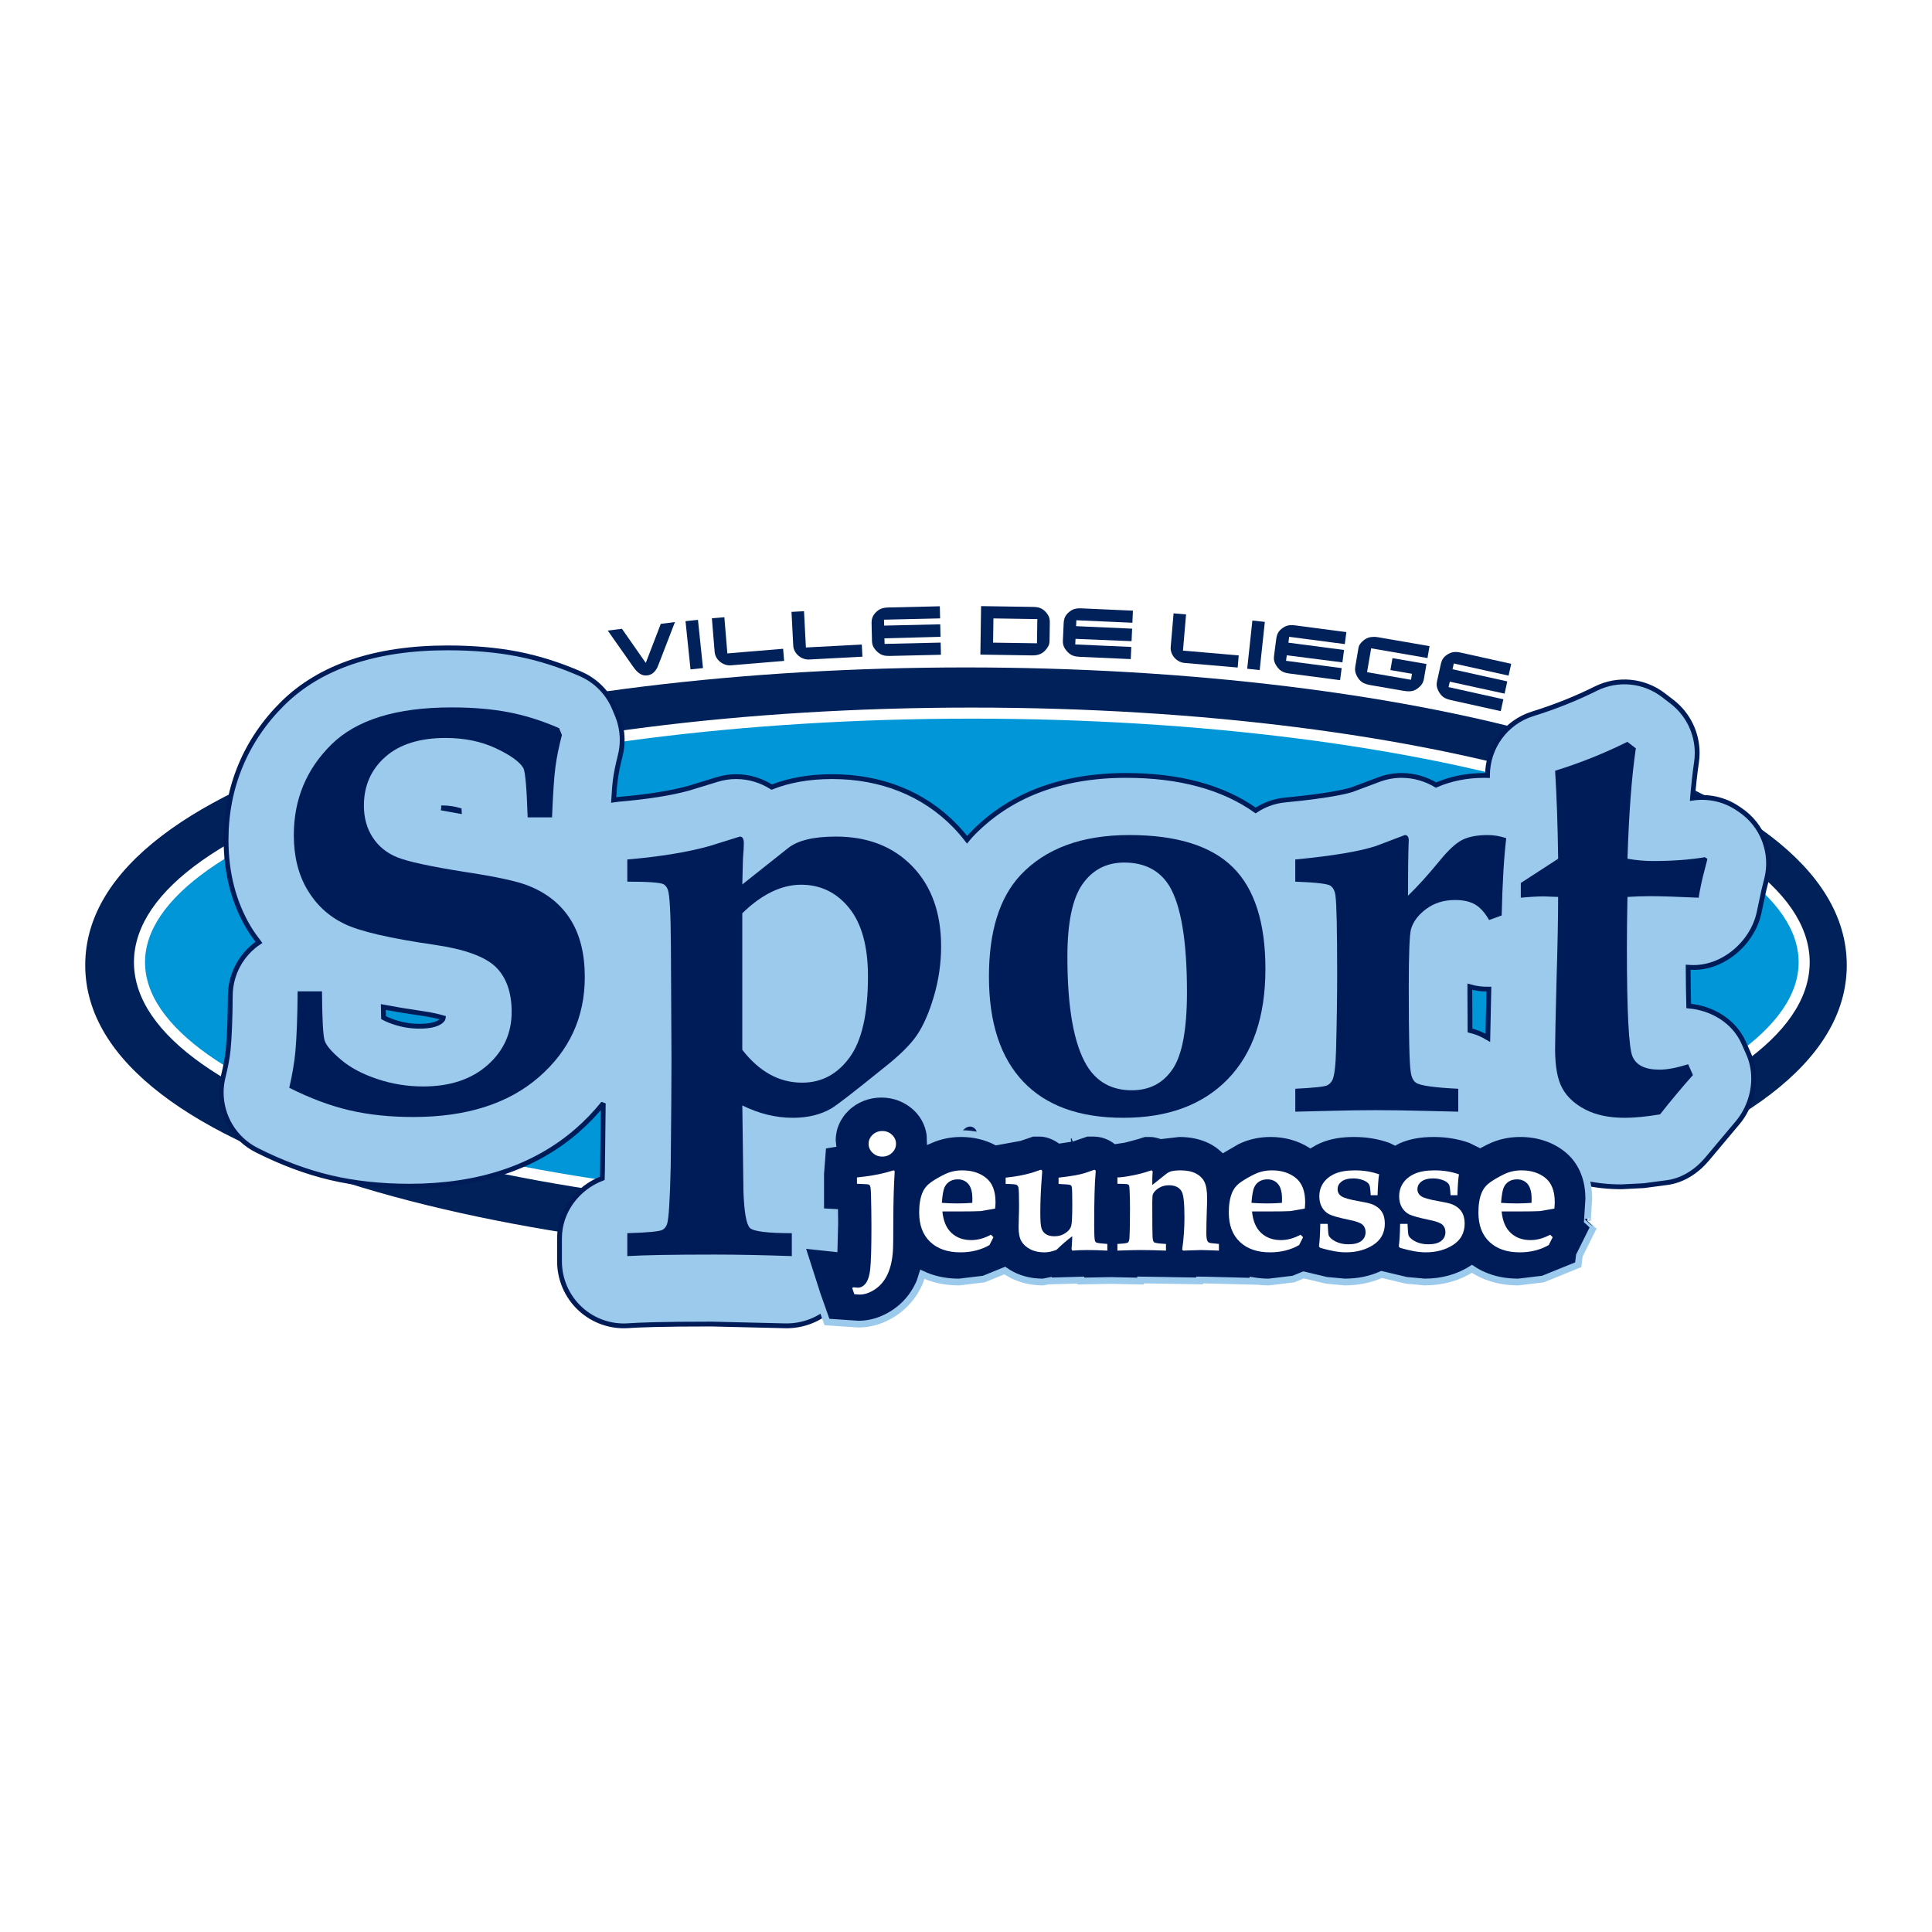 <?xml version="1.0" encoding="utf-8"?>
<!-- Generator: Adobe Illustrator 13.0.0, SVG Export Plug-In . SVG Version: 6.00 Build 14948)  -->
<!DOCTYPE svg PUBLIC "-//W3C//DTD SVG 1.0//EN" "http://www.w3.org/TR/2001/REC-SVG-20010904/DTD/svg10.dtd">
<svg version="1.0" id="Layer_1" xmlns="http://www.w3.org/2000/svg" xmlns:xlink="http://www.w3.org/1999/xlink" x="0px" y="0px"
	 width="192.756px" height="192.756px" viewBox="0 0 192.756 192.756" enable-background="new 0 0 192.756 192.756"
	 xml:space="preserve">
<g>
	<polygon fill-rule="evenodd" clip-rule="evenodd" fill="#FFFFFF" points="0,0 192.756,0 192.756,192.756 0,192.756 0,0 	"/>
	<path fill-rule="evenodd" clip-rule="evenodd" fill="#00215A" d="M8.504,96.295c0,19.503,44.207,29.707,87.874,29.707
		c43.667,0,87.874-10.203,87.874-29.707c0-19.5-44.207-29.705-87.874-29.705C52.71,66.59,8.504,76.795,8.504,96.295L8.504,96.295z"
		/>
	
		<path fill-rule="evenodd" clip-rule="evenodd" fill="#0096D7" stroke="#FFFFFF" stroke-width="1.104" stroke-miterlimit="2.613" d="
		M180.002,96.005c0,13.729-37.181,24.86-83.042,24.86c-45.863,0-83.043-11.131-83.043-24.86c0-13.731,37.18-24.858,83.043-24.858
		C142.821,71.146,180.002,82.274,180.002,96.005L180.002,96.005z"/>
	<path fill-rule="evenodd" clip-rule="evenodd" fill="#00215A" d="M62.052,62.735l2.377,3.404l1.498-3.896l1.413-0.179l-1.611,4.173
		c-0.121,0.326-0.179,0.449-0.318,0.636c-0.224,0.305-0.487,0.467-0.838,0.512c-0.252,0.032-0.467-0.015-0.671-0.131
		c-0.21-0.122-0.387-0.289-0.57-0.516c-0.064-0.081-0.146-0.191-0.245-0.335l-2.449-3.489L62.052,62.735L62.052,62.735z"/>
	<polygon fill-rule="evenodd" clip-rule="evenodd" fill="#00215A" points="68.393,61.973 69.636,61.843 70.137,66.654 
		68.893,66.785 68.393,61.973 	"/>
	<path fill-rule="evenodd" clip-rule="evenodd" fill="#00215A" d="M72.935,66.379c-0.807,0.067-1.57-0.562-1.633-1.332l-0.278-3.363
		l1.246-0.104l0.299,3.611l5.563-0.463l0.1,1.21L72.935,66.379L72.935,66.379z"/>
	<path fill-rule="evenodd" clip-rule="evenodd" fill="#00215A" d="M80.735,65.798c-0.808,0.042-1.552-0.61-1.592-1.381l-0.175-3.37
		l1.248-0.066l0.189,3.619l5.576-0.294l0.063,1.213L80.735,65.798L80.735,65.798z"/>
	<path fill-rule="evenodd" clip-rule="evenodd" fill="#00215A" d="M88.745,65.444c-0.468,0.011-0.811-0.082-1.098-0.317
		c-0.17-0.13-0.341-0.314-0.459-0.506c-0.125-0.205-0.183-0.398-0.189-0.673l-0.041-1.75c-0.011-0.483,0.128-0.821,0.469-1.146
		c0.333-0.315,0.652-0.431,1.233-0.444l5.107-0.119l0.028,1.208l-5.596,0.13l0.014,0.59l5.595-0.13l0.028,1.248l-5.595,0.15
		l0.014,0.557l5.595-0.13l0.028,1.214L88.745,65.444L88.745,65.444z"/>
	<path fill-rule="evenodd" clip-rule="evenodd" fill="#00215A" d="M99.116,61.7l4.379,0.067l-0.036,2.415l-4.379-0.066L99.116,61.7
		L99.116,61.7L99.116,61.7z M97.812,65.31l5.207,0.08c0.416,0.006,0.757-0.089,1.028-0.287c0.284-0.21,0.536-0.548,0.62-0.822
		c0.028-0.113,0.045-0.241,0.047-0.389l0.026-1.792c0.005-0.268-0.039-0.47-0.149-0.687c-0.104-0.176-0.262-0.38-0.421-0.51
		c-0.277-0.238-0.596-0.344-1.059-0.351l-5.228-0.08L97.812,65.31L97.812,65.31z"/>
	<path fill-rule="evenodd" clip-rule="evenodd" fill="#00215A" d="M107.687,65.529c-0.469-0.021-0.806-0.137-1.074-0.39
		c-0.162-0.142-0.32-0.337-0.425-0.537c-0.111-0.213-0.156-0.41-0.144-0.685l0.079-1.75c0.021-0.482,0.183-0.811,0.545-1.11
		c0.353-0.293,0.678-0.386,1.261-0.36l5.103,0.229l-0.054,1.206l-5.59-0.251l-0.026,0.59l5.59,0.251l-0.056,1.248l-5.592-0.231
		l-0.025,0.556l5.591,0.251l-0.054,1.213L107.687,65.529L107.687,65.529z"/>
	<path fill-rule="evenodd" clip-rule="evenodd" fill="#00215A" d="M118.189,66.143c-0.805-0.069-1.453-0.819-1.388-1.587
		l0.288-3.362l1.245,0.107l-0.309,3.61l5.562,0.479l-0.102,1.21L118.189,66.143L118.189,66.143z"/>
	<polygon fill-rule="evenodd" clip-rule="evenodd" fill="#00215A" points="124.95,61.912 126.192,62.046 125.679,66.855 
		124.434,66.722 124.95,61.912 	"/>
	<path fill-rule="evenodd" clip-rule="evenodd" fill="#00215A" d="M128.608,67.192c-0.463-0.061-0.789-0.205-1.036-0.481
		c-0.148-0.155-0.29-0.363-0.377-0.571c-0.093-0.222-0.12-0.421-0.085-0.694l0.226-1.737c0.064-0.479,0.252-0.792,0.639-1.059
		c0.378-0.262,0.711-0.326,1.287-0.251l5.065,0.666l-0.157,1.197l-5.549-0.729l-0.076,0.586l5.55,0.729l-0.161,1.237l-5.553-0.709
		l-0.072,0.552l5.55,0.729l-0.158,1.204L128.608,67.192L128.608,67.192z"/>
	<path fill-rule="evenodd" clip-rule="evenodd" fill="#00215A" d="M142.066,67.722c-0.067,0.384-0.226,0.642-0.564,0.911
		c-0.425,0.341-0.795,0.407-1.527,0.28l-3.235-0.558c-0.495-0.086-0.805-0.221-1.041-0.459c-0.146-0.141-0.308-0.387-0.392-0.605
		c-0.108-0.236-0.139-0.5-0.089-0.792l0.327-1.91c0.062-0.351,0.521-0.809,0.967-0.963c0.159-0.055,0.311-0.076,0.53-0.085
		c0.185-0.002,0.277,0.006,0.495,0.044l5.087,0.878l-0.204,1.19l-5.62-0.97l-0.409,2.38l4.383,0.757l0.102-0.596l-2.155-0.372
		l0.205-1.19l3.394,0.586L142.066,67.722L142.066,67.722z"/>
	<path fill-rule="evenodd" clip-rule="evenodd" fill="#00215A" d="M144.714,69.838c-0.456-0.102-0.769-0.273-0.99-0.57
		c-0.135-0.168-0.257-0.387-0.325-0.602c-0.074-0.23-0.083-0.432-0.025-0.699l0.378-1.71c0.104-0.472,0.319-0.767,0.728-1
		c0.399-0.228,0.735-0.262,1.305-0.136l4.987,1.107l-0.26,1.179l-5.466-1.213l-0.127,0.577l5.464,1.213l-0.269,1.219l-5.468-1.194
		l-0.121,0.543l5.466,1.214l-0.261,1.186L144.714,69.838L144.714,69.838z"/>
	<path fill-rule="evenodd" clip-rule="evenodd" fill="#9CCAED" d="M173.607,80.801l-0.253-0.17
		c-1.323-0.888-2.923-1.231-4.493-1.002c0.114-1.326,0.244-2.538,0.396-3.546c0.048-0.322,0.071-0.644,0.071-0.963
		c0-1.981-0.913-3.876-2.507-5.104l-0.85-0.652c-1.945-1.498-4.568-1.752-6.764-0.656c-1.953,0.975-4.067,1.82-6.282,2.508
		c-2.699,0.838-4.517,3.341-4.517,6.145c0,0.005,0,0.01,0,0.016c-0.096-0.002-0.192-0.012-0.289-0.012
		c-1.855,0-3.426,0.35-4.848,0.957c-1.007-0.595-2.168-0.957-3.437-0.957c-0.765,0-1.522,0.137-2.239,0.405
		c0,0-2.42,0.905-2.724,1.019c-0.603,0.188-2.351,0.618-6.663,1.028c-1.081,0.104-2.075,0.475-2.928,1.042
		c-3.266-2.309-7.59-3.494-12.923-3.494c-6.55,0-11.775,2.024-15.533,6.018c-0.12,0.128-0.221,0.271-0.334,0.404
		c-0.403-0.523-0.81-0.987-1.201-1.391c-3.122-3.213-7.358-4.911-12.253-4.911c-2.36,0-4.336,0.372-6.039,1.043
		c-1.033-0.65-2.24-1.043-3.558-1.043c-0.635,0-1.267,0.095-1.874,0.281c0,0-2.614,0.802-2.871,0.88
		c-1.763,0.486-4.115,0.859-6.998,1.104c-0.159,0.014-0.316,0.038-0.471,0.062c0.065-1.092,0.124-1.662,0.158-1.94
		c0.088-0.697,0.254-1.522,0.491-2.452c0.134-0.524,0.2-1.061,0.2-1.596c0-0.842-0.165-1.683-0.491-2.47l-0.283-0.68
		c-0.634-1.531-1.833-2.757-3.346-3.423c-2.101-0.924-4.244-1.602-6.37-2.013c-2.06-0.397-4.39-0.598-6.928-0.598
		c-7.194,0-12.73,1.868-16.453,5.55c-3.694,3.655-5.649,8.36-5.649,13.607c0,3.28,0.754,6.215,2.241,8.727
		c0.314,0.531,0.671,1.02,1.036,1.5c-1.707,1.145-2.837,3.091-2.854,5.306c-0.017,2.324-0.09,4.156-0.216,5.443
		c-0.076,0.742-0.244,1.645-0.498,2.664c-0.131,0.52-0.193,1.045-0.193,1.562c0,2.387,1.328,4.633,3.529,5.746
		c2.497,1.262,4.98,2.188,7.381,2.754c2.398,0.564,5.048,0.848,7.88,0.848c6.854,0,12.478-1.863,16.714-5.545
		c0.975-0.846,1.842-1.758,2.613-2.721c-0.035,3.014-0.076,6.654-0.076,6.654c-0.007,0.303-0.014,0.562-0.021,0.828
		c-2.453,0.938-4.268,3.262-4.268,5.982v2.303c0,1.787,0.74,3.492,2.043,4.709c1.303,1.219,3.051,1.836,4.827,1.709
		c1.054-0.074,3.349-0.164,8.291-0.164l7.353,0.176c1.727,0.041,3.454-0.615,4.69-1.826s1.989-2.869,1.989-4.604v-2.303
		c0-2.334-1.251-4.357-3.103-5.486c1.391-0.295,2.699-0.766,3.886-1.457c0.656-0.385,1.347,0.166,5.614-3.271
		c-0.03,0.025,0.274,0.711,0.243,0.734c1.214-0.941,1.953,1.123,2.805,0.246c0.69,1.207,1.716-2.5,2.668-1.502
		c1.735,1.832-27.358,5.6,14.632,5.6c4.636,0,8.619-1.086,11.895-3.229c0.209,0.283,0.435,0.553,0.688,0.803
		c1.242,1.211,2.919,1.865,4.652,1.816l3.177-0.092c0.026,0,4.653-0.088,4.653-0.088l5.01,0.088c0.009,0,3.157,0.092,3.157,0.092
		c1.732,0.049,3.411-0.605,4.654-1.816c0.631-0.615,1.122-1.35,1.452-2.148c1.006,1.217,2.267,2.244,3.802,3.037
		c1.972,1.021,4.289,1.537,6.885,1.537l2.214-0.115c0.012,0,2.323-0.305,2.323-0.305c1.586-0.211,2.972-1.129,4.002-2.355
		l3.036-3.615c1.028-1.225,1.601-2.826,1.601-4.416c0-0.857-0.168-1.713-0.52-2.506l-0.478-1.072
		c-0.962-2.16-3.161-3.455-5.479-3.654c-0.028-1.002-0.05-2.279-0.058-3.866c0.03,0.002,0.267,0.014,0.267,0.014
		c3.145,0.162,6.152-2.387,6.812-5.476l0.473-2.214c0.025-0.1,0.28-1.124,0.28-1.124C176.917,85.071,175.854,82.311,173.607,80.801
		L173.607,80.801L173.607,80.801z M44.012,101.873c-0.479,0.424-1.438,0.514-2.156,0.514c-0.87,0-1.695-0.133-2.524-0.41
		c-0.49-0.162-0.827-0.316-1.067-0.447c-0.009-0.289-0.017-0.645-0.023-1.059c1.151,0.217,2.405,0.428,3.818,0.631
		c1.038,0.15,1.718,0.316,2.163,0.449C44.209,101.66,44.173,101.729,44.012,101.873L44.012,101.873L44.012,101.873z M44.021,80.608
		c0.04-0.001,0.052-0.009,0.094-0.009c0.657,0,1.205,0.097,1.699,0.239c0.001,0.027,0.002,0.066,0.004,0.095
		C45.106,80.811,44.518,80.704,44.021,80.608L44.021,80.608L44.021,80.608z M134.074,108.27c0.001,0.002,0.018,0.117,0.025,0.164
		C134.09,108.379,134.082,108.324,134.074,108.27L134.074,108.27L134.074,108.27z M146.645,98.99c0-0.199,0.003-0.361,0.003-0.547
		c0.614,0.176,1.253,0.26,1.896,0.246c-0.025,1.197-0.069,3.359-0.102,4.855c-0.547-0.326-1.141-0.584-1.779-0.736
		C146.652,101.814,146.645,100.576,146.645,98.99L146.645,98.99z"/>
	<path fill="none" stroke="#001C58" stroke-width="0.48" stroke-miterlimit="2.613" d="M173.607,80.802l-0.253-0.17
		c-1.323-0.888-2.923-1.231-4.493-1.002c0.114-1.326,0.244-2.538,0.396-3.546c0.048-0.322,0.071-0.644,0.071-0.963
		c0-1.981-0.913-3.875-2.507-5.104l-0.85-0.653c-1.945-1.498-4.568-1.752-6.764-0.656c-1.953,0.975-4.067,1.82-6.282,2.508
		c-2.699,0.838-4.517,3.341-4.517,6.145c0,0.005,0,0.01,0,0.016c-0.096-0.002-0.192-0.012-0.289-0.012
		c-1.855,0-3.426,0.35-4.848,0.957c-1.007-0.595-2.168-0.957-3.437-0.957c-0.765,0-1.522,0.137-2.239,0.405
		c0,0-2.42,0.905-2.724,1.019c-0.603,0.188-2.351,0.618-6.663,1.028c-1.081,0.104-2.075,0.475-2.928,1.042
		c-3.266-2.309-7.59-3.494-12.923-3.494c-6.55,0-11.775,2.025-15.533,6.018c-0.12,0.128-0.221,0.271-0.334,0.404
		c-0.403-0.523-0.81-0.987-1.201-1.391c-3.122-3.213-7.358-4.911-12.253-4.911c-2.36,0-4.336,0.372-6.039,1.043
		c-1.033-0.65-2.24-1.043-3.558-1.043c-0.635,0-1.267,0.095-1.874,0.281c0,0-2.614,0.802-2.871,0.88
		c-1.763,0.486-4.115,0.859-6.998,1.104c-0.159,0.014-0.316,0.038-0.472,0.062c0.065-1.092,0.124-1.662,0.159-1.94
		c0.088-0.697,0.254-1.522,0.491-2.452c0.134-0.524,0.201-1.061,0.201-1.596c0-0.843-0.165-1.683-0.491-2.471l-0.283-0.68
		c-0.634-1.531-1.833-2.757-3.346-3.423c-2.101-0.924-4.245-1.602-6.37-2.013c-2.06-0.397-4.39-0.598-6.928-0.598
		c-7.194,0-12.73,1.868-16.453,5.55c-3.694,3.655-5.649,8.36-5.649,13.607c0,3.28,0.754,6.215,2.241,8.727
		c0.314,0.531,0.671,1.02,1.036,1.5c-1.707,1.145-2.837,3.091-2.854,5.306c-0.017,2.324-0.09,4.156-0.216,5.443
		c-0.076,0.742-0.244,1.645-0.498,2.664c-0.131,0.52-0.193,1.045-0.193,1.562c0,2.387,1.328,4.635,3.529,5.746
		c2.497,1.262,4.98,2.188,7.381,2.754c2.398,0.564,5.048,0.848,7.88,0.848c6.854,0,12.478-1.863,16.714-5.545
		c0.975-0.846,1.842-1.758,2.613-2.721c-0.035,3.014-0.076,6.654-0.076,6.654c-0.007,0.303-0.014,0.562-0.021,0.828
		c-2.453,0.938-4.268,3.262-4.268,5.982v2.303c0,1.787,0.74,3.492,2.043,4.709c1.303,1.219,3.051,1.836,4.827,1.709
		c1.054-0.074,3.349-0.164,8.291-0.164l7.353,0.176c1.727,0.041,3.454-0.615,4.69-1.826s1.989-2.869,1.989-4.604v-2.303
		c0-2.334-1.251-4.357-3.103-5.486c1.391-0.295,2.699-0.766,3.886-1.457c0.656-0.385,1.347,0.166,5.614-3.271
		c-0.03,0.025,0.274,0.711,0.243,0.734c1.214-0.941,1.953,1.123,2.805,0.246c0.69,1.207,1.716-2.5,2.668-1.502
		c1.735,1.832-27.358,5.6,14.632,5.6c4.636,0,8.619-1.086,11.895-3.229c0.209,0.283,0.435,0.553,0.688,0.803
		c1.242,1.211,2.919,1.865,4.652,1.816l3.177-0.092c0.026,0,4.653-0.088,4.653-0.088l5.01,0.088c0.009,0,3.157,0.092,3.157,0.092
		c1.732,0.049,3.411-0.605,4.654-1.816c0.631-0.615,1.122-1.35,1.452-2.148c1.006,1.217,2.267,2.244,3.802,3.037
		c1.972,1.021,4.289,1.537,6.885,1.537l2.214-0.113c0.012-0.002,2.323-0.307,2.323-0.307c1.586-0.211,2.972-1.129,4.002-2.355
		l3.036-3.615c1.028-1.225,1.601-2.826,1.601-4.416c0-0.857-0.168-1.713-0.52-2.504l-0.478-1.074
		c-0.962-2.16-3.161-3.455-5.479-3.654c-0.028-1.002-0.05-2.277-0.058-3.866c0.03,0.002,0.267,0.014,0.267,0.014
		c3.145,0.162,6.152-2.387,6.812-5.476l0.473-2.214c0.025-0.1,0.28-1.123,0.28-1.123C176.917,85.071,175.854,82.311,173.607,80.802
		 M44.012,101.873c-0.479,0.424-1.438,0.514-2.156,0.514c-0.87,0-1.695-0.133-2.524-0.41c-0.49-0.162-0.827-0.316-1.067-0.447
		c-0.009-0.289-0.017-0.645-0.023-1.059c1.151,0.217,2.405,0.428,3.818,0.631c1.038,0.15,1.718,0.316,2.163,0.449
		C44.209,101.66,44.173,101.729,44.012,101.873 M44.021,80.608c0.04-0.001,0.052-0.009,0.094-0.009c0.657,0,1.205,0.097,1.699,0.239
		c0.001,0.027,0.002,0.066,0.004,0.095C45.106,80.811,44.518,80.704,44.021,80.608 M134.074,108.27
		c0.001,0.002,0.018,0.117,0.025,0.164C134.09,108.379,134.082,108.324,134.074,108.27 M146.645,98.99
		c0-0.199,0.003-0.361,0.003-0.545c0.614,0.174,1.253,0.258,1.896,0.244c-0.025,1.197-0.069,3.359-0.102,4.855
		c-0.547-0.326-1.141-0.584-1.779-0.736C146.652,101.814,146.645,100.576,146.645,98.99L146.645,98.99z"/>
	<path fill-rule="evenodd" clip-rule="evenodd" fill="#001C58" d="M29.694,98.906h2.431c0.019,2.803,0.109,4.445,0.271,4.93
		s0.708,1.117,1.638,1.904c0.931,0.787,2.138,1.426,3.62,1.918c1.482,0.494,3.001,0.738,4.559,0.738c2.679,0,4.82-0.709,6.426-2.129
		c1.605-1.418,2.408-3.188,2.408-5.307c0-1.949-0.529-3.443-1.585-4.484c-1.076-1.04-3.113-1.777-6.112-2.213
		c-4.453-0.643-7.458-1.341-9.013-2.098c-1.557-0.757-2.783-1.891-3.679-3.404c-0.896-1.513-1.344-3.329-1.344-5.447
		c0-3.555,1.248-6.565,3.746-9.033c2.499-2.467,6.49-3.702,11.976-3.702c2.148,0,4.056,0.161,5.724,0.483
		c1.668,0.321,3.341,0.851,5.02,1.586l0.283,0.681c-0.312,1.191-0.529,2.269-0.654,3.232c-0.126,0.965-0.238,2.628-0.333,4.99
		h-2.432c-0.095-2.915-0.236-4.553-0.425-4.913c-0.358-0.624-1.269-1.283-2.732-1.974s-3.138-1.037-5.026-1.037
		c-2.586,0-4.593,0.63-6.018,1.888s-2.137,2.881-2.137,4.866c0,1.212,0.292,2.267,0.877,3.166s1.402,1.561,2.451,1.986
		c1.047,0.427,3.299,0.914,6.756,1.462c3.135,0.473,5.259,0.936,6.373,1.39c1.831,0.736,3.219,1.861,4.164,3.372
		c0.944,1.51,1.417,3.418,1.417,5.721c0,4.004-1.527,7.334-4.58,9.986c-3.054,2.654-7.228,3.98-12.523,3.98
		c-2.356,0-4.495-0.229-6.417-0.68c-1.922-0.453-3.91-1.199-5.964-2.236c0.304-1.32,0.506-2.52,0.608-3.596
		C29.602,103.445,29.677,101.436,29.694,98.906L29.694,98.906z"/>
	<path fill-rule="evenodd" clip-rule="evenodd" fill="#001C58" d="M74.059,91.118c0.971-0.95,1.949-1.662,2.931-2.137
		c0.981-0.474,1.959-0.712,2.932-0.712c1.945,0,3.543,0.774,4.796,2.323c1.252,1.549,1.879,3.823,1.879,6.825
		c0,3.723-0.612,6.42-1.838,8.092c-1.225,1.672-2.8,2.508-4.726,2.508c-1.16,0-2.235-0.275-3.226-0.826
		c-0.992-0.551-1.908-1.367-2.749-2.451V91.118L74.059,91.118L74.059,91.118z M66.202,88.218c0.188,0.113,0.329,0.292,0.424,0.538
		c0.188,0.472,0.291,2.36,0.31,5.662l0.057,11.238c0,2.338-0.026,5.904-0.076,10.699c-0.077,3.414-0.201,5.35-0.375,5.803
		c-0.097,0.244-0.241,0.424-0.434,0.539c-0.309,0.168-1.482,0.281-3.522,0.338v2.287c1.698-0.102,4.622-0.152,8.773-0.152
		c2.169,0,4.716,0.051,7.641,0.152v-2.287c-2.428,0-3.821-0.174-4.178-0.521s-0.573-1.557-0.648-3.623l-0.113-8.602
		c0.826,0.41,1.66,0.719,2.504,0.926c0.843,0.203,1.687,0.309,2.531,0.309c1.501,0,2.785-0.314,3.854-0.938
		c0.544-0.322,2.231-1.627,5.064-3.918c1.65-1.287,2.804-2.414,3.46-3.381c0.656-0.965,1.224-2.262,1.703-3.891
		c0.477-1.627,0.717-3.285,0.717-4.97c0-3.35-0.957-6.015-2.87-7.994c-1.913-1.978-4.454-2.967-7.624-2.967
		c-2.232,0-3.826,0.386-4.783,1.158l-4.557,3.617l0.065-2.58c0.057-0.657,0.087-1.169,0.087-1.537c0-0.438-0.132-0.659-0.396-0.659
		l-3.019,0.942c-2.163,0.61-4.901,1.059-8.211,1.345v2.211C64.655,87.963,65.862,88.049,66.202,88.218L66.202,88.218z"/>
	<path fill-rule="evenodd" clip-rule="evenodd" fill="#001C58" d="M108.011,88.198c1.01-1.427,2.394-2.141,4.15-2.141
		c2.04,0,3.542,0.78,4.506,2.341c1.171,1.961,1.757,5.491,1.757,10.59c0,3.711-0.477,6.27-1.432,7.678
		c-0.954,1.408-2.31,2.111-4.065,2.111c-2.003,0-3.505-0.828-4.506-2.482c-1.285-2.15-1.927-5.756-1.927-10.818
		C106.494,92.052,106.998,89.625,108.011,88.198L108.011,88.198L108.011,88.198z M102.09,107.916
		c2.282,2.404,5.61,3.607,9.987,3.607c4.451,0,7.926-1.289,10.425-3.863c2.498-2.576,3.749-6.24,3.749-10.995
		c0-4.621-1.085-8.002-3.253-10.142c-2.17-2.14-5.612-3.211-10.327-3.211c-4.734,0-8.355,1.335-10.863,4.005
		c-2.095,2.254-3.141,5.625-3.141,10.114C98.667,102.016,99.808,105.51,102.09,107.916L102.09,107.916z"/>
	<path fill-rule="evenodd" clip-rule="evenodd" fill="#001C58" d="M129.231,110.912v-2.287c1.852-0.094,2.914-0.207,3.188-0.34
		c0.22-0.113,0.395-0.293,0.522-0.541c0.202-0.453,0.32-1.459,0.358-3.012c0.073-2.768,0.11-5.287,0.11-7.561
		c0-4.376-0.057-6.972-0.166-7.787c-0.054-0.474-0.22-0.81-0.494-1.009c-0.276-0.199-1.448-0.336-3.52-0.412v-2.211
		c3.755-0.363,6.441-0.812,8.06-1.349l2.872-1.091c0.26,0,0.391,0.18,0.391,0.538l-0.016,0.396c-0.04,1.189-0.06,2.897-0.06,5.123
		c0.953-0.924,2.012-2.094,3.172-3.509c0.861-1.056,1.61-1.744,2.247-2.066c0.637-0.32,1.489-0.481,2.556-0.481
		c0.6,0,1.208,0.105,1.827,0.312c-0.229,1.891-0.38,4.461-0.456,7.712l-1.253,0.454c-0.427-0.741-0.896-1.259-1.405-1.554
		c-0.511-0.296-1.175-0.443-1.992-0.443c-1.112,0-2.068,0.295-2.867,0.885c-0.797,0.589-1.309,1.265-1.529,2.025
		c-0.15,0.572-0.224,2.511-0.224,5.82c0,4.814,0.065,7.621,0.195,8.418c0.073,0.535,0.251,0.895,0.53,1.084
		c0.427,0.287,1.831,0.484,4.214,0.6v2.287l-3.13-0.076c-1.994-0.051-3.716-0.076-5.168-0.076c-1.38,0-2.981,0.025-4.807,0.076
		L129.231,110.912L129.231,110.912z"/>
	<path fill-rule="evenodd" clip-rule="evenodd" fill="#001C58" d="M151.734,88.092l3.723-2.416c-0.044-3.34-0.146-6.266-0.303-8.777
		c2.542-0.792,4.943-1.755,7.207-2.888l0.848,0.651c-0.408,2.738-0.688,6.408-0.836,11.014c0.864,0.152,1.719,0.229,2.565,0.229
		c1.916,0,3.637-0.126,5.159-0.381l0.255,0.167l-0.255,1.004c-0.282,1.041-0.489,1.998-0.619,2.87
		c-2.199-0.102-3.816-0.153-4.851-0.153c-0.771,0-1.522,0.026-2.255,0.076c-0.038,1.916-0.056,3.603-0.056,5.062
		c0,6.37,0.187,9.989,0.562,10.862c0.375,0.871,1.269,1.307,2.677,1.307c0.413,0,0.857-0.045,1.337-0.141
		c0.479-0.094,0.991-0.227,1.536-0.398l0.479,1.076c-1.123,1.264-2.218,2.572-3.284,3.928c-0.693,0.111-1.33,0.197-1.909,0.254
		c-0.58,0.057-1.112,0.086-1.6,0.086c-1.572,0-2.888-0.277-3.944-0.824s-1.823-1.258-2.302-2.129
		c-0.477-0.871-0.715-2.168-0.715-3.891c0-0.908,0.05-3.293,0.151-7.156c0.102-3.388,0.151-6.066,0.151-8.035l-1.428-0.056
		c-0.597,0-1.361,0.044-2.295,0.132V88.092L151.734,88.092z"/>
	
		<path fill-rule="evenodd" clip-rule="evenodd" fill="#001C58" stroke="#9CCAED" stroke-width="0.672" stroke-miterlimit="2.613" d="
		M158.373,121.803c0.041-0.627,0.14-2.193,0.14-2.193c0-2.648-1.178-4.156-2.165-4.951c-1.266-1.021-2.881-1.559-4.676-1.559
		c-1.189,0-2.311,0.25-3.335,0.744c-0.003,0-0.282,0.162-0.621,0.361l-1.005-0.494c-1.142-0.408-2.375-0.611-3.666-0.611
		c-1.368,0-2.512,0.211-3.501,0.646c-0.124,0.055-0.236,0.123-0.355,0.186l-0.441-0.219c-1.141-0.41-2.373-0.613-3.664-0.613
		c-1.369,0-2.516,0.211-3.506,0.646c-0.297,0.129-0.575,0.281-0.836,0.441c-1.142-0.701-2.488-1.088-3.973-1.088
		c-1.187,0-2.311,0.25-3.336,0.744c0,0-0.827,0.48-1.384,0.805c-0.359-0.324-0.759-0.613-1.207-0.844
		c-0.919-0.469-1.993-0.705-3.201-0.705c0,0-1.642,0.189-1.787,0.207c-0.353-0.105-0.706-0.207-1.101-0.207h-0.577l-0.781,0.246
		c-0.144,0.049-1.261,0.332-1.261,0.332l-0.814,0.125c-0.621-0.461-1.397-0.744-2.268-0.744h-0.623l-1.507,0.518
		c0.066-0.021-0.623,0.086-1.171,0.17c-0.602-0.402-1.295-0.688-2.101-0.688h-0.621c0,0-1.116,0.381-1.304,0.445
		c-0.022,0.004-1.165,0.215-2.315,0.422c-1.043-0.537-2.242-0.826-3.535-0.826c-1.083,0-2.108,0.219-3.059,0.631
		c-0.01-1.213-0.51-2.354-1.42-3.213c-0.936-0.875-2.161-1.35-3.458-1.35c-1.314,0-2.547,0.482-3.472,1.359
		c-0.918,0.873-1.422,2.021-1.422,3.236c0,0.127,0.027,0.248,0.039,0.369c-0.58,0.096-0.989,0.16-0.989,0.16l-0.216,2.82v3.773
		c0,0,0.718,0.037,1.396,0.074c0.007,0.561,0.013,1.051,0.013,1.051s-0.036,1.387-0.066,2.549c-1.573-0.168-3.271-0.348-3.271-0.348
		l1.602,4.992l0.953,2.695l3.142,0.211c1.245,0,2.452-0.381,3.587-1.133c1.051-0.699,1.867-1.65,2.427-2.828
		c0.148-0.312,0.246-0.672,0.356-1.016c0.944,0.445,2.147,0.777,3.672,0.777l2.458-0.295l2.101-0.854
		c0.233,0.164,0.479,0.312,0.742,0.445c0.915,0.467,1.954,0.703,3.085,0.703c0,0,0.41-0.082,0.65-0.131
		c0.001,0.002,0.015,0.027,0.015,0.027l3.094-0.088v0.094l3.004-0.057l2.954,0.062l0.002-0.111l5.89,0.096c0,0,0-0.092,0-0.098
		c0.002,0,0.644,0.012,0.644,0.012l4.682,0.119v-0.061c0.489,0.08,1.003,0.135,1.575,0.135l2.458-0.293c0,0,0.446-0.184,1.019-0.418
		l0.494,0.117l1.778,0.424c0.01,0,1.828,0.17,1.828,0.17c1.34,0,2.575-0.254,3.685-0.754l0.674,0.16l1.778,0.424
		c0.008,0,1.828,0.17,1.828,0.17c1.773,0,3.367-0.443,4.727-1.316c1.033,0.697,2.539,1.316,4.634,1.316l2.456-0.295l3.519-1.428
		l0.112-0.918l1.43-2.877C159,122.395,158.664,122.076,158.373,121.803L158.373,121.803z"/>
	<path fill-rule="evenodd" clip-rule="evenodd" fill="#FFFFFF" d="M88.032,112.842c0.375,0,0.696,0.125,0.963,0.375
		c0.267,0.252,0.4,0.553,0.4,0.902s-0.134,0.648-0.4,0.9c-0.267,0.25-0.591,0.375-0.972,0.375c-0.375,0-0.696-0.125-0.963-0.375
		c-0.268-0.252-0.4-0.551-0.4-0.9s0.133-0.65,0.4-0.902C87.327,112.967,87.651,112.842,88.032,112.842L88.032,112.842
		L88.032,112.842z M85.235,129.119l-0.209-0.609l0.096-0.076c0.233,0.025,0.391,0.039,0.473,0.039c0.257,0,0.487-0.111,0.691-0.328
		c0.275-0.287,0.453-0.793,0.535-1.521c0.082-0.727,0.123-2.146,0.123-4.264c0-0.986-0.016-2.035-0.044-3.148
		c-0.012-0.498-0.045-0.803-0.098-0.914c-0.035-0.061-0.089-0.102-0.163-0.123c-0.073-0.025-0.454-0.047-1.14-0.07v-0.631
		c1.137-0.117,2.069-0.273,2.799-0.467l0.849-0.238c0.076,0,0.114,0.039,0.114,0.115l-0.008,0.211
		c-0.079,1.268-0.12,2.775-0.125,4.523c0,1.781-0.015,2.855-0.044,3.221c-0.064,0.914-0.245,1.688-0.542,2.318
		c-0.297,0.629-0.709,1.121-1.234,1.473c-0.524,0.352-1.038,0.529-1.54,0.529C85.641,129.158,85.463,129.145,85.235,129.119
		L85.235,129.119z"/>
	<path fill-rule="evenodd" clip-rule="evenodd" fill="#FFFFFF" d="M94.219,118.504c0.112-0.266,0.282-0.471,0.51-0.619
		c0.229-0.146,0.5-0.221,0.817-0.221c0.45,0,0.808,0.156,1.072,0.469c0.264,0.312,0.396,0.809,0.396,1.486l-0.009,0.391
		c-0.511,0.037-0.996,0.057-1.458,0.057c-0.527,0-1.054-0.02-1.581-0.057C94.023,119.271,94.108,118.77,94.219,118.504
		L94.219,118.504L94.219,118.504z M97.885,123.588c-0.328,0.092-0.659,0.137-0.992,0.137c-0.796,0-1.452-0.24-1.967-0.719
		c-0.515-0.48-0.815-1.193-0.903-2.141h1.899c0.841,0,1.482-0.01,1.926-0.035l1.437-0.25c0.025-0.283,0.038-0.494,0.038-0.635
		c0-1.113-0.313-1.922-0.939-2.424c-0.625-0.502-1.418-0.754-2.378-0.754c-0.627,0-1.201,0.127-1.725,0.379
		c-0.524,0.252-0.986,0.518-1.387,0.799c-0.4,0.283-0.688,0.633-0.864,1.055c-0.216,0.521-0.324,1.178-0.324,1.971
		c0,1.262,0.367,2.238,1.102,2.934c0.734,0.693,1.74,1.041,3.016,1.041c0.543,0,1.058-0.062,1.542-0.182
		c0.482-0.121,0.934-0.303,1.355-0.545l0.395-0.785l-0.254-0.246C98.537,123.363,98.213,123.496,97.885,123.588L97.885,123.588z"/>
	<path fill-rule="evenodd" clip-rule="evenodd" fill="#FFFFFF" d="M100.334,118.121v-0.629c0.936-0.09,1.81-0.252,2.621-0.486
		l0.869-0.295c0.105,0,0.157,0.064,0.157,0.193l-0.035,0.484c-0.103,1.266-0.154,2.486-0.154,3.658c0,0.758,0.04,1.26,0.123,1.51
		c0.08,0.25,0.229,0.441,0.441,0.58c0.212,0.139,0.496,0.207,0.854,0.207c0.413,0,0.775-0.107,1.087-0.32s0.505-0.449,0.577-0.705
		c0.073-0.258,0.109-0.994,0.109-2.205c0-0.971-0.017-1.539-0.053-1.701c-0.023-0.09-0.064-0.146-0.123-0.178
		c-0.088-0.047-0.485-0.084-1.192-0.113v-0.629c1.194-0.133,2.071-0.283,2.631-0.459l0.926-0.322c0.098,0,0.148,0.059,0.148,0.176
		l-0.017,0.221c-0.091,0.957-0.136,2.693-0.136,5.211c0,0.768,0.023,1.254,0.07,1.453c0.029,0.094,0.075,0.158,0.14,0.193
		c0.094,0.053,0.46,0.1,1.101,0.143v0.666c-0.671-0.037-1.335-0.057-1.995-0.057c-0.537,0-1.036,0.02-1.498,0.057l-0.078-0.15
		c0.028-0.273,0.055-0.703,0.076-1.287c-0.542,0.406-1.066,0.859-1.572,1.354c-0.415,0.17-0.822,0.256-1.224,0.256
		c-0.536,0-1.003-0.102-1.398-0.309c-0.396-0.203-0.689-0.469-0.878-0.793c-0.19-0.324-0.285-0.781-0.285-1.373l0.018-0.895
		c0.019-0.555,0.027-1.006,0.027-1.35c0-0.971-0.021-1.555-0.062-1.746c-0.03-0.127-0.092-0.219-0.186-0.271
		S100.967,118.127,100.334,118.121L100.334,118.121z"/>
	<path fill-rule="evenodd" clip-rule="evenodd" fill="#FFFFFF" d="M111.485,124.773v-0.666c0.622-0.031,0.971-0.076,1.053-0.143
		c0.079-0.064,0.128-0.205,0.145-0.424c0.037-0.559,0.057-1.543,0.057-2.949c0-0.695-0.012-1.291-0.038-1.793
		c-0.011-0.305-0.033-0.488-0.067-0.547c-0.029-0.041-0.073-0.074-0.137-0.096c-0.062-0.025-0.398-0.041-1.012-0.053v-0.631
		c0.315,0,0.807-0.064,1.474-0.193c0.668-0.131,1.229-0.277,1.683-0.441l0.237-0.07c0.08,0,0.121,0.062,0.121,0.186l-0.01,0.08
		c-0.019,0.152-0.028,0.551-0.028,1.195l1.356-1.08c0.168-0.137,0.343-0.23,0.523-0.283c0.256-0.064,0.568-0.098,0.935-0.098
		c0.616,0,1.123,0.102,1.517,0.299c0.394,0.201,0.682,0.479,0.864,0.834c0.185,0.357,0.276,0.908,0.276,1.654
		c0,0.334-0.01,0.721-0.028,1.156c-0.031,0.887-0.048,1.658-0.048,2.311c0,0.371,0.032,0.625,0.098,0.768
		c0.045,0.1,0.11,0.164,0.196,0.199c0.085,0.031,0.404,0.07,0.959,0.119v0.666l-1.075-0.037l-0.691-0.02l-1.803,0.057l-0.097-0.105
		c0.152-1.043,0.228-2.111,0.228-3.207c0-1.395-0.089-2.252-0.27-2.574c-0.233-0.422-0.66-0.633-1.277-0.633
		c-0.397,0-0.741,0.096-1.032,0.287c-0.293,0.191-0.481,0.395-0.569,0.611c-0.04,0.088-0.062,0.365-0.062,0.83
		c0,1.992,0.01,3.131,0.027,3.42c0.018,0.287,0.068,0.467,0.15,0.537c0.107,0.08,0.504,0.137,1.189,0.168v0.666
		c-1.016-0.037-1.873-0.057-2.573-0.057C113.34,124.717,112.583,124.736,111.485,124.773L111.485,124.773z"/>
	<path fill-rule="evenodd" clip-rule="evenodd" fill="#FFFFFF" d="M125.114,118.504c0.111-0.266,0.281-0.471,0.51-0.619
		c0.228-0.146,0.502-0.221,0.816-0.221c0.451,0,0.81,0.156,1.073,0.469c0.263,0.312,0.395,0.809,0.395,1.486l-0.009,0.391
		c-0.509,0.037-0.995,0.057-1.459,0.057c-0.527,0-1.054-0.02-1.581-0.057C124.919,119.271,125.003,118.77,125.114,118.504
		L125.114,118.504L125.114,118.504z M128.779,123.588c-0.327,0.092-0.657,0.137-0.992,0.137c-0.795,0-1.45-0.24-1.966-0.719
		c-0.516-0.48-0.817-1.193-0.905-2.141h1.9c0.84,0,1.484-0.01,1.927-0.035l1.436-0.25c0.026-0.283,0.038-0.494,0.038-0.635
		c0-1.113-0.313-1.922-0.938-2.424c-0.627-0.502-1.421-0.754-2.38-0.754c-0.626,0-1.201,0.127-1.725,0.379
		c-0.522,0.252-0.984,0.518-1.387,0.799c-0.401,0.283-0.688,0.633-0.864,1.055c-0.216,0.521-0.325,1.178-0.325,1.971
		c0,1.262,0.368,2.238,1.102,2.934c0.735,0.693,1.741,1.041,3.016,1.041c0.545,0,1.06-0.062,1.541-0.182
		c0.483-0.121,0.936-0.303,1.357-0.545l0.394-0.785l-0.254-0.246C129.434,123.363,129.107,123.496,128.779,123.588L128.779,123.588z
		"/>
	<path fill-rule="evenodd" clip-rule="evenodd" fill="#FFFFFF" d="M132.464,122.105c0.03,0.713,0.068,1.109,0.114,1.191
		c0.13,0.225,0.369,0.422,0.723,0.592c0.354,0.17,0.765,0.256,1.233,0.256c0.572,0,1.002-0.111,1.286-0.332
		c0.283-0.223,0.424-0.518,0.424-0.885c0-0.312-0.102-0.561-0.308-0.746c-0.203-0.18-0.643-0.338-1.314-0.473
		c-1.019-0.211-1.682-0.395-1.988-0.549c-0.309-0.156-0.553-0.389-0.733-0.695c-0.181-0.309-0.271-0.676-0.271-1.105
		c0-0.502,0.134-0.949,0.402-1.34c0.269-0.389,0.654-0.695,1.159-0.918c0.504-0.223,1.17-0.334,1.999-0.334
		c0.861,0,1.664,0.133,2.404,0.395c-0.074,0.449-0.125,1.143-0.152,2.084h-0.685c-0.034-0.596-0.083-0.945-0.149-1.051
		c-0.088-0.16-0.255-0.295-0.501-0.406c-0.343-0.148-0.706-0.221-1.094-0.221c-0.493,0-0.878,0.104-1.15,0.307
		c-0.273,0.205-0.41,0.463-0.41,0.773c0,0.293,0.122,0.525,0.369,0.693c0.245,0.176,0.831,0.344,1.758,0.502
		c0.638,0.111,1.081,0.213,1.327,0.309c0.411,0.164,0.722,0.404,0.937,0.721c0.214,0.316,0.32,0.715,0.32,1.195
		c0,0.928-0.384,1.639-1.147,2.133c-0.765,0.496-1.677,0.744-2.735,0.744c-0.35,0-0.739-0.037-1.164-0.111
		c-0.428-0.076-0.892-0.188-1.395-0.336l-0.132-0.139c0.07-0.477,0.116-1.227,0.134-2.254H132.464L132.464,122.105z"/>
	<path fill-rule="evenodd" clip-rule="evenodd" fill="#FFFFFF" d="M140.429,122.105c0.029,0.713,0.068,1.109,0.114,1.191
		c0.129,0.225,0.369,0.422,0.723,0.592c0.354,0.17,0.765,0.256,1.232,0.256c0.573,0,1.002-0.111,1.286-0.332
		c0.283-0.223,0.425-0.518,0.425-0.885c0-0.312-0.103-0.561-0.308-0.746c-0.204-0.18-0.644-0.338-1.315-0.473
		c-1.019-0.211-1.681-0.395-1.987-0.549c-0.309-0.156-0.553-0.389-0.733-0.695c-0.181-0.309-0.272-0.676-0.272-1.105
		c0-0.502,0.135-0.949,0.403-1.34c0.268-0.389,0.654-0.695,1.158-0.918c0.505-0.223,1.171-0.334,1.999-0.334
		c0.862,0,1.665,0.133,2.405,0.395c-0.075,0.449-0.125,1.143-0.152,2.084h-0.685c-0.034-0.596-0.084-0.945-0.149-1.051
		c-0.089-0.16-0.255-0.295-0.502-0.406c-0.342-0.148-0.705-0.221-1.094-0.221c-0.492,0-0.877,0.104-1.149,0.307
		c-0.273,0.205-0.411,0.463-0.411,0.773c0,0.293,0.123,0.525,0.37,0.693c0.246,0.176,0.831,0.344,1.757,0.502
		c0.639,0.111,1.082,0.213,1.328,0.309c0.411,0.164,0.722,0.404,0.936,0.721s0.321,0.715,0.321,1.195
		c0,0.928-0.384,1.639-1.148,2.133c-0.764,0.496-1.676,0.744-2.734,0.744c-0.351,0-0.739-0.037-1.164-0.111
		c-0.428-0.076-0.892-0.188-1.395-0.336l-0.132-0.139c0.07-0.477,0.116-1.227,0.134-2.254H140.429L140.429,122.105z"/>
	<path fill-rule="evenodd" clip-rule="evenodd" fill="#FFFFFF" d="M150.017,118.504c0.112-0.266,0.28-0.471,0.509-0.619
		c0.229-0.146,0.5-0.221,0.817-0.221c0.45,0,0.808,0.156,1.071,0.469s0.395,0.809,0.395,1.486l-0.008,0.391
		c-0.51,0.037-0.997,0.057-1.458,0.057c-0.527,0-1.055-0.02-1.582-0.057C149.819,119.271,149.905,118.77,150.017,118.504
		L150.017,118.504L150.017,118.504z M153.681,123.588c-0.328,0.092-0.658,0.137-0.991,0.137c-0.798,0-1.452-0.24-1.968-0.719
		c-0.514-0.48-0.815-1.193-0.903-2.141h1.9c0.841,0,1.481-0.01,1.927-0.035l1.435-0.25c0.025-0.283,0.038-0.494,0.038-0.635
		c0-1.113-0.312-1.922-0.939-2.424c-0.625-0.502-1.419-0.754-2.377-0.754c-0.627,0-1.201,0.127-1.726,0.379
		c-0.522,0.252-0.986,0.518-1.387,0.799c-0.4,0.283-0.689,0.633-0.864,1.055c-0.217,0.521-0.324,1.178-0.324,1.971
		c0,1.262,0.366,2.238,1.102,2.934c0.734,0.693,1.739,1.041,3.017,1.041c0.544,0,1.057-0.062,1.54-0.182
		c0.483-0.121,0.935-0.303,1.357-0.545l0.394-0.785l-0.254-0.246C154.333,123.363,154.008,123.496,153.681,123.588L153.681,123.588z
		"/>
</g>
</svg>

